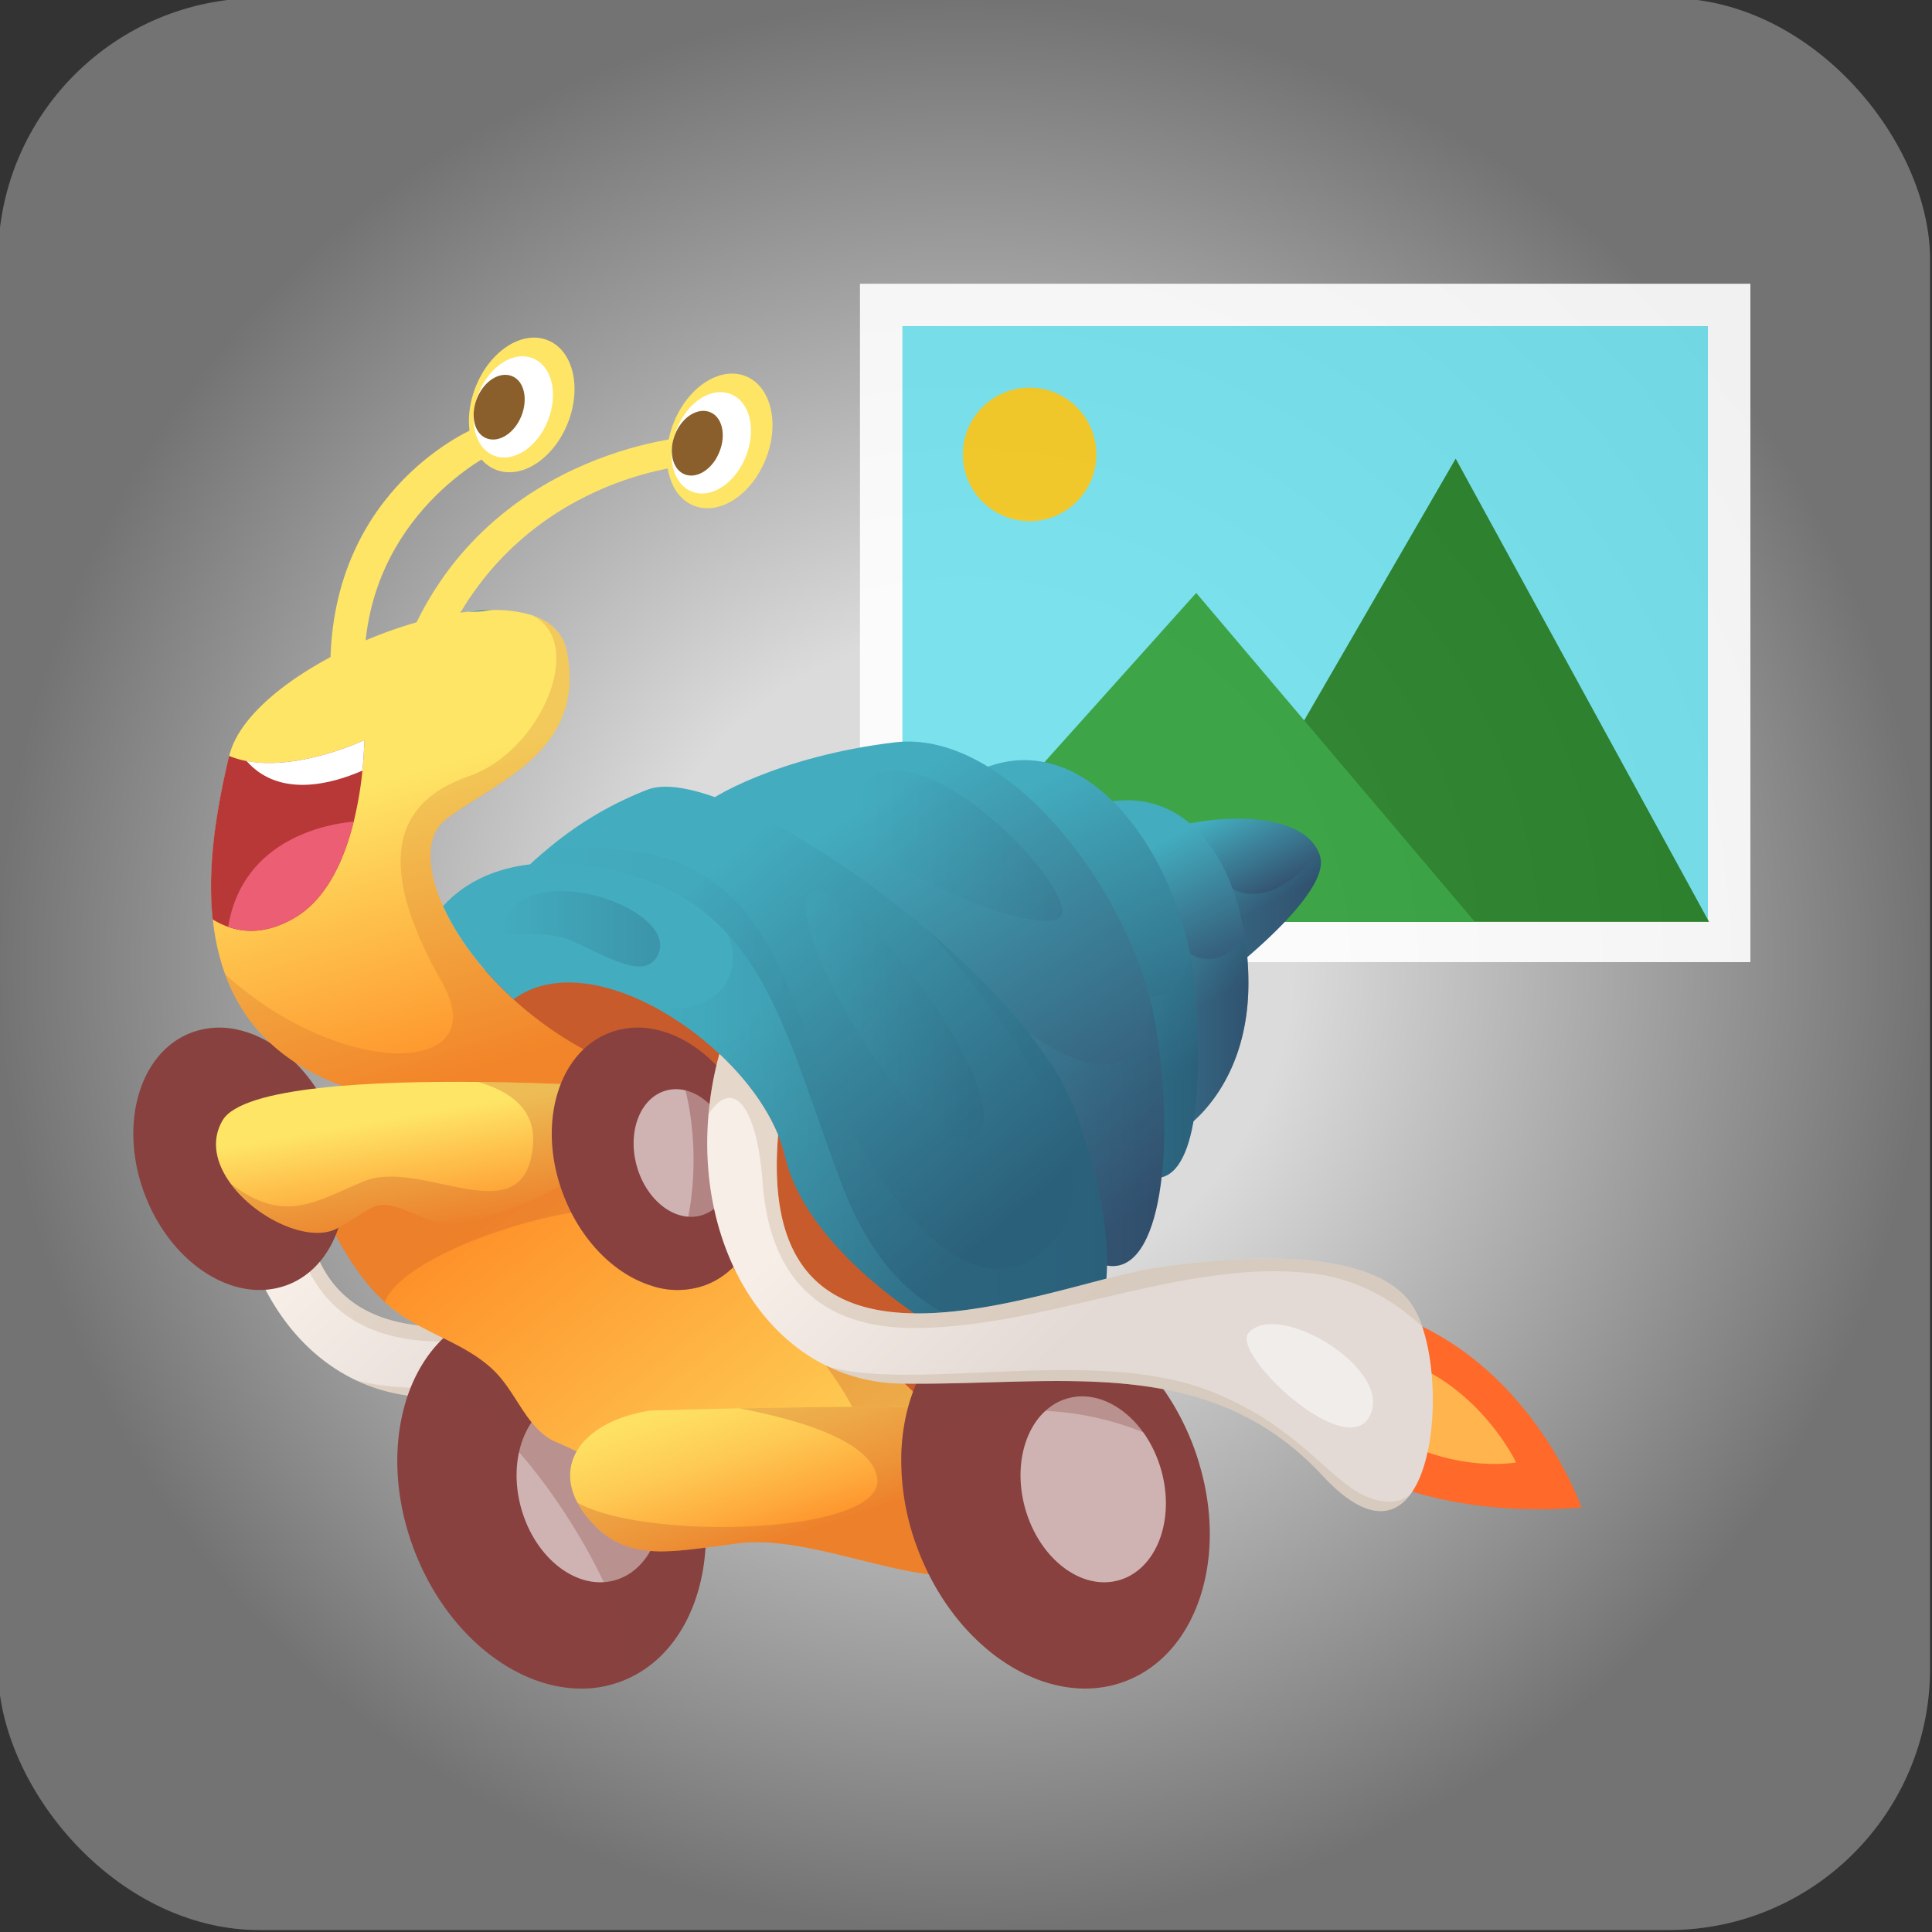<?xml version="1.0" encoding="UTF-8"?>
<svg xmlns="http://www.w3.org/2000/svg" xmlns:xlink="http://www.w3.org/1999/xlink" width="500" height="500" viewBox="0 0 500 500">
  <rect x="0" y="0" width="500" height="500" fill="#333333" stroke="none"/>
  <defs>
    <style>
      .cls-1 {
        isolation: isolate;
      }

      .cls-2 {
        fill: url(#Unbenannter_Verlauf_38);
      }

      .cls-3 {
        opacity: 0.9;
      }

      .cls-4 {
        fill: #71e2ef;
      }

      .cls-13, .cls-5 {
        fill: #fff;
      }

      .cls-6 {
        fill: #207d22;
      }

      .cls-7 {
        fill: #2ca038;
      }

      .cls-8 {
        fill: #f6c91c;
      }

      .cls-9 {
        fill: #ff6929;
      }

      .cls-10 {
        fill: #ffe666;
        opacity: 0.6;
      }

      .cls-11 {
        fill: url(#linear-gradient);
      }

      .cls-12 {
        fill: #bda488;
      }

      .cls-12, .cls-17, .cls-19, .cls-30, .cls-42 {
        opacity: 0.3;
      }

      .cls-12, .cls-17, .cls-19, .cls-22, .cls-28, .cls-30, .cls-32, .cls-34, .cls-36, .cls-38, .cls-40 {
        mix-blend-mode: multiply;
      }

      .cls-13 {
        opacity: 0.5;
      }

      .cls-14, .cls-19, .cls-22 {
        fill: #c75b2c;
      }

      .cls-15, .cls-17, .cls-28 {
        fill: #88413f;
      }

      .cls-16 {
        fill: #cfb3b2;
      }

      .cls-18 {
        fill: url(#linear-gradient-2);
      }

      .cls-20 {
        fill: url(#linear-gradient-3);
      }

      .cls-21 {
        fill: url(#linear-gradient-4);
      }

      .cls-22, .cls-34, .cls-36, .cls-38, .cls-43, .cls-44 {
        opacity: 0.2;
      }

      .cls-23 {
        fill: #b83737;
      }

      .cls-24 {
        fill: #eb5e73;
      }

      .cls-25 {
        fill: #fee566;
      }

      .cls-26 {
        fill: #8a5f2b;
      }

      .cls-27 {
        fill: url(#linear-gradient-5);
      }

      .cls-28, .cls-32, .cls-40 {
        opacity: 0.4;
      }

      .cls-29 {
        fill: url(#linear-gradient-6);
      }

      .cls-30 {
        fill: url(#linear-gradient-7);
      }

      .cls-31 {
        fill: url(#linear-gradient-8);
      }

      .cls-32 {
        fill: url(#linear-gradient-9);
      }

      .cls-33 {
        fill: url(#linear-gradient-10);
      }

      .cls-34 {
        fill: url(#linear-gradient-11);
      }

      .cls-35 {
        fill: url(#linear-gradient-12);
      }

      .cls-36 {
        fill: url(#linear-gradient-13);
      }

      .cls-37 {
        fill: url(#linear-gradient-14);
      }

      .cls-38 {
        fill: url(#linear-gradient-15);
      }

      .cls-39 {
        fill: url(#linear-gradient-16);
      }

      .cls-40 {
        fill: url(#linear-gradient-17);
      }

      .cls-41 {
        fill: url(#linear-gradient-18);
      }

      .cls-42, .cls-43, .cls-44 {
        mix-blend-mode: screen;
      }

      .cls-42 {
        fill: url(#linear-gradient-19);
      }

      .cls-43 {
        fill: url(#linear-gradient-20);
      }

      .cls-44 {
        fill: url(#linear-gradient-21);
      }

      .cls-45 {
        fill: url(#linear-gradient-22);
      }
    </style>
    <radialGradient id="Unbenannter_Verlauf_38" data-name="Unbenannter Verlauf 38" cx="249.5" cy="249.5" r="250" gradientUnits="userSpaceOnUse">
      <stop offset="0.34" stop-color="#dbdbdb"></stop>
      <stop offset="1" stop-color="#737373"></stop>
    </radialGradient>
    <linearGradient id="linear-gradient" x1="113.49" y1="294.16" x2="160.65" y2="343.94" gradientUnits="userSpaceOnUse">
      <stop offset="0" stop-color="#f7eee8"></stop>
      <stop offset="1" stop-color="#e3dad5"></stop>
    </linearGradient>
    <linearGradient id="linear-gradient-2" x1="134.32" y1="304.9" x2="227.75" y2="421.9" gradientUnits="userSpaceOnUse">
      <stop offset="0" stop-color="#fe9029"></stop>
      <stop offset="0.7" stop-color="#fecb53"></stop>
      <stop offset="1" stop-color="#fee566"></stop>
    </linearGradient>
    <linearGradient id="linear-gradient-3" x1="207.12" y1="397.6" x2="192.01" y2="352.24" gradientUnits="userSpaceOnUse">
      <stop offset="0" stop-color="#fe9029"></stop>
      <stop offset="0.22" stop-color="#feaa3c"></stop>
      <stop offset="0.54" stop-color="#feca53"></stop>
      <stop offset="0.82" stop-color="#fede61"></stop>
      <stop offset="1" stop-color="#fee566"></stop>
    </linearGradient>
    <linearGradient id="linear-gradient-4" x1="96.04" y1="188.79" x2="122.24" y2="277" gradientUnits="userSpaceOnUse">
      <stop offset="0.15" stop-color="#fee566"></stop>
      <stop offset="0.4" stop-color="#fecb53"></stop>
      <stop offset="1" stop-color="#fe9029"></stop>
    </linearGradient>
    <linearGradient id="linear-gradient-5" x1="112.07" y1="319.06" x2="106.83" y2="288.49" xlink:href="#linear-gradient-2"></linearGradient>
    <linearGradient id="linear-gradient-6" x1="317.24" y1="209.94" x2="329.47" y2="233.52" gradientUnits="userSpaceOnUse">
      <stop offset="0" stop-color="#43acbf"></stop>
      <stop offset="0.39" stop-color="#3c859c"></stop>
      <stop offset="1" stop-color="#324a69"></stop>
    </linearGradient>
    <linearGradient id="linear-gradient-7" x1="313.88" y1="235.49" x2="341.88" y2="235.49" gradientUnits="userSpaceOnUse">
      <stop offset="0" stop-color="#43acbf"></stop>
      <stop offset="0.22" stop-color="#3e9baf"></stop>
      <stop offset="1" stop-color="#2b607a"></stop>
    </linearGradient>
    <linearGradient id="linear-gradient-8" x1="292.74" y1="221.89" x2="311.95" y2="259.44" xlink:href="#linear-gradient-6"></linearGradient>
    <linearGradient id="linear-gradient-9" x1="299.8" y1="267.12" x2="323.09" y2="267.12" xlink:href="#linear-gradient-7"></linearGradient>
    <linearGradient id="linear-gradient-10" x1="267.5" y1="203.26" x2="310.3" y2="292.34" gradientUnits="userSpaceOnUse">
      <stop offset="0" stop-color="#43acbf"></stop>
      <stop offset="0.19" stop-color="#3e9baf"></stop>
      <stop offset="0.85" stop-color="#2b607a"></stop>
    </linearGradient>
    <linearGradient id="linear-gradient-11" x1="288.06" y1="276.43" x2="310.09" y2="276.43" xlink:href="#linear-gradient-7"></linearGradient>
    <linearGradient id="linear-gradient-12" x1="225.78" y1="207.49" x2="293.66" y2="313.61" xlink:href="#linear-gradient-6"></linearGradient>
    <linearGradient id="linear-gradient-13" x1="251.47" y1="290.9" x2="301.29" y2="290.9" xlink:href="#linear-gradient-7"></linearGradient>
    <linearGradient id="linear-gradient-14" x1="182.09" y1="226.99" x2="259.82" y2="316.95" xlink:href="#linear-gradient-7"></linearGradient>
    <linearGradient id="linear-gradient-15" x1="133.27" y1="283.66" x2="286.48" y2="283.66" xlink:href="#linear-gradient-7"></linearGradient>
    <linearGradient id="linear-gradient-16" x1="155.09" y1="244.16" x2="247.67" y2="356.83" gradientUnits="userSpaceOnUse">
      <stop offset="0.26" stop-color="#43acbf"></stop>
      <stop offset="0.42" stop-color="#3e9baf"></stop>
      <stop offset="1" stop-color="#2b607a"></stop>
    </linearGradient>
    <linearGradient id="linear-gradient-17" x1="169.76" y1="294.41" x2="260.21" y2="294.41" xlink:href="#linear-gradient-7"></linearGradient>
    <linearGradient id="linear-gradient-18" x1="235.76" y1="290.67" x2="282.92" y2="340.45" xlink:href="#linear-gradient"></linearGradient>
    <linearGradient id="linear-gradient-19" x1="130.03" y1="240.34" x2="170.86" y2="240.34" xlink:href="#linear-gradient-7"></linearGradient>
    <linearGradient id="linear-gradient-20" x1="208.53" y1="262.87" x2="254.63" y2="262.87" xlink:href="#linear-gradient-7"></linearGradient>
    <linearGradient id="linear-gradient-21" x1="220.24" y1="218.89" x2="274.92" y2="218.89" xlink:href="#linear-gradient-7"></linearGradient>
    <linearGradient id="linear-gradient-22" x1="121.18" y1="158.1" x2="127.39" y2="158.1" xlink:href="#linear-gradient-7"></linearGradient>
  </defs>
  <title>icon</title>
  <g class="cls-1">
    <g id="Ebene_1" data-name="Ebene 1">
      <rect class="cls-2" x="-0.5" y="-0.5" width="500" height="500" rx="67.66" ry="67.66"></rect>
      <g class="cls-3">
        <g>
          <rect class="cls-4" x="228.05" y="78.92" width="219.46" height="164.6"></rect>
          <path class="cls-5" d="M453,249H222.56V73.43H453ZM233.54,238H442V84.4H233.54Z"></path>
        </g>
        <polygon class="cls-6" points="442.3 238.57 376.73 118.7 307.34 238.57 442.3 238.57"></polygon>
        <polygon class="cls-7" points="381.69 238.57 309.58 153.45 233.26 238.57 381.69 238.57"></polygon>
        <circle class="cls-8" cx="266.46" cy="117.6" r="17.28"></circle>
      </g>
      <g>
        <g>
          <path class="cls-9" d="M227.6,383.11C254.38,397.66,287,393.59,287,393.59s-12.23-35.52-46-48.91S227.6,383.11,227.6,383.11Z"></path>
          <path class="cls-10" d="M232.26,371.46c19.21,14,37.84,10.48,37.84,10.48s-9.31-19.8-30.27-26.78S232.26,371.46,232.26,371.46Z"></path>
          <path class="cls-11" d="M242.69,390.24c-4.56,6.15-12,6.71-22.66-4.8-29.69-32-68.12-23.3-108.87-23.88a45.5,45.5,0,0,1-19.29-4.47c-21.17-10.2-33.39-36.5-30.81-65.26a87.51,87.51,0,0,1,2.81-15.58c6.73,6.31,12.2,13.63,15.2,21-6.2,73.52,71.35,38.12,98,34.27,15.84-2.28,54.13-6.53,65.66,9.12a23.33,23.33,0,0,1,3.07,6.29C250.09,359.54,249.53,381.09,242.69,390.24Z"></path>
          <path class="cls-12" d="M245.81,346.89c-5.92-5.75-15.52-12.13-27.53-13.71-33.18-4.37-68.12,13.54-103,14-26.24.33-38.43-14-40.18-37.55-1.53-20.65-7.94-27.16-14-17.77a87.51,87.51,0,0,1,2.81-15.58c6.73,6.31,12.2,13.63,15.2,21-6.2,73.52,71.35,38.12,98,34.27,15.84-2.28,54.13-6.53,65.66,9.12A23.33,23.33,0,0,1,245.81,346.89Z"></path>
          <path class="cls-12" d="M242.69,390.24c-4.56,6.15-12,6.71-22.66-4.8-29.69-32-68.12-23.3-108.87-23.88a45.5,45.5,0,0,1-19.29-4.47c22,6.67,68.63-5.22,98.47,6.22,27.33,10.48,33.18,28.38,46.72,28.82A8.29,8.29,0,0,0,242.69,390.24Z"></path>
          <path class="cls-13" d="M200.82,348.46c-4.54,5.34,25.32,33.63,31.44,21.4S208.24,339.73,200.82,348.46Z"></path>
        </g>
        <path class="cls-14" d="M122.22,254.14c-23.61,27.2,109.16,155.46,126.63,104.8S162.39,207.85,122.22,254.14Z"></path>
        <path class="cls-15" d="M160.89,435.08A28.85,28.85,0,0,1,150,437c-16.93-.21-34.59-14.33-42.81-35.85-5.14-13.45-5.59-27.21-2.17-38.42,3.25-10.66,10-19,19.58-22.69,19.63-7.5,43.69,7.7,53.71,33.93S180.54,427.59,160.89,435.08Z"></path>
        <path class="cls-16" d="M170.11,380.49c3.65,13-1.28,25.76-11,28.49s-20.57-5.6-24.22-18.6,1.29-25.76,11-28.49S166.47,367.49,170.11,380.49Z"></path>
        <path class="cls-17" d="M160.89,435.08A28.85,28.85,0,0,1,150,437c5.46-.2,9.85-1.72,11.53-5.56C167.4,418,123.14,346.3,105,362.72c3.25-10.66,10-19,19.58-22.69,19.63-7.5,43.69,7.7,53.71,33.93S180.54,427.59,160.89,435.08Z"></path>
        <path class="cls-18" d="M250.9,374.37c-1.42-1.38-13,1-14.85,1.18-3.36.27-6.71.53-10.06.81q-11.75.92-23.5,1.85-16.11,1.26-32.24,2.55a30.56,30.56,0,0,1-10.9-.86c-4.75-1.32-8.73-3.86-15.34-6.65-7.12-3-9.86-11.53-15-17.29-6.81-7.65-17.62-10.2-25.95-16.16a35.89,35.89,0,0,1-3.44-2.8c-5.4-4.9-9.38-11.14-12.88-17.55-3.21-5.87-7.42-9.59-10.77-14.64C77,306.44,164.14,290,164.14,290S250.86,374.35,250.9,374.37Z"></path>
        <path class="cls-19" d="M250.9,374.37c-1.42-1.38-13,1-14.85,1.18-3.36.27-6.71.53-10.06.81a19.43,19.43,0,0,1-2.47-5.19c-6.11-20.09-37.55-48.91-54.14-56.77-14.59-6.92-65,9.14-69.8,22.6-5.4-4.9-9.38-11.14-12.88-17.55-3.21-5.87-7.42-9.59-10.77-14.64C77,306.44,164.14,290,164.14,290S250.86,374.35,250.9,374.37Z"></path>
        <path class="cls-20" d="M250.48,407.55c-15.95,2.34-41.09-10.48-59.48-8.14s-29.41,5.24-39.23-7a22.35,22.35,0,0,1-2.32-3.51c-5.87-11,2.25-21.23,18.88-23.86,0,0,10.11-.28,23-.56,18.88-.39,43.77-.72,51.77,0C256.61,365.63,266.42,405.23,250.48,407.55Z"></path>
        <path class="cls-19" d="M250.48,407.55c-15.95,2.34-41.09-10.48-59.48-8.14s-29.41,5.24-39.23-7a22.35,22.35,0,0,1-2.32-3.51c17.8,10,79.87,8.22,77.57-6.4-1.5-9.57-20.16-15.07-35.67-18,18.88-.39,43.77-.72,51.77,0C256.61,365.63,266.42,405.23,250.48,407.55Z"></path>
        <path class="cls-15" d="M74.39,332.53a2.92,2.92,0,0,1-.38.14c-13.42,4.82-29.7-5.6-36.51-23.46-6.88-18-1.52-36.8,12-41.95A20.85,20.85,0,0,1,62,266.61C72,269,81.52,277.93,86.36,290.56,93.24,308.59,87.87,327.38,74.39,332.53Z"></path>
        <path class="cls-17" d="M74.39,332.53a2.92,2.92,0,0,1-.38.14c5-13.81,3.82-50.69-12-66.06C72,269,81.52,277.93,86.36,290.56,93.24,308.59,87.87,327.38,74.39,332.53Z"></path>
        <path class="cls-21" d="M156.28,274.23c-7.29,7.28-18.34,22.7-64.63,7.86C72.82,276,62.93,265,58.27,252.15a59.06,59.06,0,0,1-3.18-14.22c-1.59-15,1.5-30.57,4.24-42.3,4-17,37.47-34.43,61.85-37.33a59.25,59.25,0,0,1,6.21-.42,32.17,32.17,0,0,1,10.25,1.34.06.06,0,0,1,.05,0c4.77,1.57,8,4.56,9,9.31,5.24,26.2-19.21,34.06-31.44,43.67S120.76,257.63,156.28,274.23Z"></path>
        <path class="cls-22" d="M156.28,274.23c-7.29,7.28-18.34,22.7-64.63,7.86C72.82,276,62.93,265,58.27,252.15c30.22,27.32,70,26.55,56.08,2-14.84-26.2-15.72-45.41,7-53.27,18.87-6.54,30.5-34.78,16.35-41.63,4.77,1.57,8,4.56,9,9.31,5.24,26.2-19.21,34.06-31.44,43.67S120.76,257.63,156.28,274.23Z"></path>
        <path class="cls-15" d="M291.31,435.08c-19.65,7.51-43.7-7.7-53.71-33.94a64.58,64.58,0,0,1-4.35-24c.28-17.24,8.2-31.91,21.77-37.08,19.63-7.5,43.68,7.7,53.71,33.93.61,1.61,1.17,3.24,1.64,4.86C317.74,403.5,309.74,428,291.31,435.08Z"></path>
        <path class="cls-16" d="M300.53,380.49c3.65,13-1.28,25.76-11,28.49s-20.57-5.6-24.22-18.6,1.29-25.76,11-28.49S296.89,367.49,300.53,380.49Z"></path>
        <path class="cls-17" d="M310.37,378.82c-16.49-12.93-53.55-22.25-77.12-1.71.28-17.24,8.2-31.91,21.77-37.08,19.63-7.5,43.68,7.7,53.71,33.93C309.34,375.57,309.9,377.2,310.37,378.82Z"></path>
        <path class="cls-23" d="M94.27,191.56s0,3.16-.47,7.87a95.82,95.82,0,0,1-2.26,13.19c-2.39,9.66-6.88,20-15.32,24.93-6.88,4-12.66,3.93-17.17,2.32a19.7,19.7,0,0,1-4-1.94c-1.59-15,1.5-30.57,4.24-42.3a23.08,23.08,0,0,0,4.41,1.31h0C77.32,199.56,94.27,191.56,94.27,191.56Z"></path>
        <path class="cls-24" d="M91.54,212.62c-2.39,9.66-6.88,20-15.32,24.93-6.88,4-12.66,3.93-17.17,2.32C62.77,216.76,85.38,213.16,91.54,212.62Z"></path>
        <path class="cls-5" d="M94.27,191.56s0,3.16-.47,7.87c-7.92,3.46-21.49,7.18-30-2.49C77.32,199.56,94.27,191.56,94.27,191.56Z"></path>
        <path class="cls-25" d="M103.58,171.17C122.8,116.44,178.69,113,178.69,113l-1.16,7.57s-47.16,3.49-65.21,52.4C105.91,178.16,103.58,171.17,103.58,171.17Z"></path>
        <path class="cls-25" d="M94.27,171.75C94.85,132.74,128,117,128,117l-4.66-6.4s-37.85,15.14-37.85,62.3C90.19,179.9,94.27,171.75,94.27,171.75Z"></path>
        <path class="cls-25" d="M198.15,118.87c-3.7,9.26-12,14.63-18.6,12s-8.89-12.27-5.18-21.52,12-14.62,18.6-12S201.86,109.62,198.15,118.87Z"></path>
        <path class="cls-5" d="M193,118.2c-2.79,7-9.05,11-14,9S172.35,118,175.14,111s9-11,14-9S195.8,111.25,193,118.2Z"></path>
        <path class="cls-26" d="M186.16,117c-1.78,4.45-5.79,7-8.95,5.77s-4.28-5.9-2.5-10.36,5.8-7,9-5.77S188,112.53,186.16,117Z"></path>
        <path class="cls-25" d="M146.92,109.56c-3.71,9.25-12,14.62-18.61,12s-8.88-12.26-5.18-21.52,12-14.62,18.6-12S150.62,100.31,146.92,109.56Z"></path>
        <path class="cls-5" d="M141.78,108.89c-2.79,7-9.05,11-14,9s-6.68-9.22-3.9-16.17,9-11,14-9S144.56,101.93,141.78,108.89Z"></path>
        <path class="cls-26" d="M134.93,107.67c-1.79,4.46-5.8,7-9,5.78s-4.28-5.91-2.49-10.36,5.79-7,9-5.78S136.71,103.22,134.93,107.67Z"></path>
        <path class="cls-27" d="M158,281.21l-3.49,20.09S124,321.39,110,315.27s-11.36-3.49-22.71,2.62c-7.27,3.92-21-2.53-27.6-11.58-3.74-5.1-5.24-11-2.09-16.36,5.15-8.75,39.12-10.22,66.14-9.94C142.56,280.18,158,281.21,158,281.21Z"></path>
        <path class="cls-19" d="M158,281.21l-3.49,20.09S124,321.39,110,315.27s-11.36-3.49-22.71,2.62c-7.27,3.92-21-2.53-27.6-11.58,14.05,10.78,22.19,4.46,34.59-.64,14.84-6.12,41.92,14.85,43.67-9.61.62-8.89-5.79-13.62-14.21-16.05C142.56,280.18,158,281.21,158,281.21Z"></path>
        <path class="cls-15" d="M182.69,332.53a21.18,21.18,0,0,1-13.89.28c-9.47-2.85-18.39-11.51-23-23.6-6.89-18-1.52-36.8,12-41.95a20.78,20.78,0,0,1,12.7-.61h0c9.87,2.46,19.35,11.33,24.17,23.91C201.53,308.59,196.17,327.38,182.69,332.53Z"></path>
        <path class="cls-16" d="M189,295c2.5,8.93-.89,17.69-7.57,19.56s-14.13-3.84-16.63-12.77.88-17.69,7.56-19.56S186.51,286.11,189,295Z"></path>
        <path class="cls-28" d="M182.69,332.53a21.18,21.18,0,0,1-13.89.28c12.17-6.76,15.53-47.86,1.68-66.16,9.87,2.46,19.35,11.33,24.17,23.91C201.53,308.59,196.17,327.38,182.69,332.53Z"></path>
        <path class="cls-29" d="M319.59,250.35l-5.71-14.41v0L305,213.67c17.78-3.9,32.93-1.4,36.3,7a8.11,8.11,0,0,1,.38,1.21C344.05,231.14,319.59,250.35,319.59,250.35Z"></path>
        <path class="cls-30" d="M319.59,250.35l-5.71-14.41v0c.74-5.27,1.35-8.85,1.35-8.85s9.74,13,26.11-6.45a8.11,8.11,0,0,1,.38,1.21C344.05,231.14,319.59,250.35,319.59,250.35Z"></path>
        <path class="cls-31" d="M323.09,254.44c0,27.35-16.89,37.83-16.89,37.83s-2.59-14.93-6.4-32.28c-4.64-21.26-11.12-46.11-16.89-51.56,22.15-6.39,35.57,11.35,39.18,33.54A77.72,77.72,0,0,1,323.09,254.44Z"></path>
        <path class="cls-32" d="M323.09,254.44c0,27.35-16.89,37.83-16.89,37.83s-2.59-14.93-6.4-32.28c1-4.91,2.38-10.34,4.07-16.33,8.42,8.42,14.62,3.53,18.22-1.69A77.72,77.72,0,0,1,323.09,254.44Z"></path>
        <path class="cls-33" d="M296.89,304.5c-2.27-.68-5.35-5.07-8.83-11.71-14.28-27.42-35.42-93.09-35.42-93.09,27.11-13,50.18,18.93,55.58,48.31.39,2.16.7,4.31.89,6.43C312,285.28,308.54,308,296.89,304.5Z"></path>
        <path class="cls-34" d="M296.89,304.5c-2.27-.68-5.35-5.07-8.83-11.71L289.9,255c10.74,8.06,16.31-1.94,18.32-7,.39,2.16.7,4.31.89,6.43C312,285.28,308.54,308,296.89,304.5Z"></path>
        <path class="cls-35" d="M285.24,327.21c-2.73-.88-8.06-5.56-14.92-12.58C240.48,284.06,181.6,209,181.6,209c1.17-2.34,20.39-13.39,50.08-16.89,27.79-3.26,58.11,34.76,66.18,67.32.56,2.24,1,4.45,1.35,6.62C304.45,299.85,299.8,331.87,285.24,327.21Z"></path>
        <path class="cls-36" d="M285.24,327.21c-2.73-.88-8.06-5.56-14.92-12.58-17.91-30.71-18.85-60.49-18.85-60.49,27.88,29.24,46.24,25.66,46.39,5.31.56,2.24,1,4.45,1.35,6.62C304.45,299.85,299.8,331.87,285.24,327.21Z"></path>
        <path class="cls-37" d="M284.66,339.43s-21,11.65-32,7.58S220,329,209,301.6s-48.9-71.62-75.7-74a87,87,0,0,1,8.39-7.86,91.28,91.28,0,0,1,26-15.42c12.38-4.59,45.64,13.61,72.82,36.82,17.54,15,32.56,32.05,37.8,46.44C291.65,324.31,284.66,339.43,284.66,339.43Z"></path>
        <path class="cls-38" d="M284.66,339.43s-21,11.65-32,7.58S220,329,209,301.6s-48.9-71.62-75.7-74a87,87,0,0,1,8.39-7.86c36.64-2.5,52.59,8.44,65.27,43.09,13.1,35.81,41.92,83.85,65.5,58.52,17.92-19.25-15.09-61.17-32-80.21,17.54,15,32.56,32.05,37.8,46.44C291.65,324.31,284.66,339.43,284.66,339.43Z"></path>
        <path class="cls-39" d="M260.21,343.52,248,347s-38.43-20.38-44.84-47.75c-3.39-14.45-17.66-29.89-33.38-38.4-13.12-7.1-27.23-9.37-36.87-2.23-8.53-7.76-14.74-16.35-18.24-24.14,5.82-6.41,18.76-15,44.25-9.17,13.11,3,22.37,8.68,29.46,16.49,13.7,15.05,19.37,38,29.35,64.43C232.83,346.42,260.21,343.52,260.21,343.52Z"></path>
        <path class="cls-40" d="M260.21,343.52,248,347s-38.43-20.38-44.84-47.75c-3.39-14.45-17.66-29.89-33.38-38.4,16.61,1.86,22.71-8.94,18.6-19.05,13.7,15.05,19.37,38,29.35,64.43C232.83,346.42,260.21,343.52,260.21,343.52Z"></path>
        <path class="cls-13" d="M308.45,343.9c-3.85,3.88,9.79,13.55,12.83,11.64S311.62,340.7,308.45,343.9Z"></path>
        <g>
          <path class="cls-9" d="M349.87,379.61c26.78,14.56,59.39,10.48,59.39,10.48s-12.23-35.51-46-48.91S349.87,379.61,349.87,379.61Z"></path>
          <path class="cls-10" d="M354.53,368c19.21,14,37.84,10.48,37.84,10.48s-9.31-19.8-30.27-26.79S354.53,368,354.53,368Z"></path>
          <path class="cls-41" d="M365,386.75c-4.56,6.15-12,6.71-22.66-4.8-29.69-32-68.12-23.3-108.87-23.88a45.8,45.8,0,0,1-19.29-4.47c-21.17-10.2-33.39-36.51-30.81-65.26a87.35,87.35,0,0,1,2.81-15.58c6.73,6.31,12.2,13.62,15.2,21-6.2,73.52,71.35,38.11,98,34.27,15.84-2.29,54.13-6.53,65.66,9.12a23.33,23.33,0,0,1,3.07,6.29C372.36,356,371.8,377.6,365,386.75Z"></path>
          <path class="cls-12" d="M368.08,343.4c-5.92-5.75-15.52-12.13-27.53-13.71-33.18-4.37-68.12,13.53-103,14-26.24.33-38.43-14-40.18-37.56-1.53-20.64-7.94-27.16-14-17.76a87.35,87.35,0,0,1,2.81-15.58c6.73,6.31,12.2,13.62,15.2,21-6.2,73.52,71.35,38.11,98,34.27,15.84-2.29,54.13-6.53,65.66,9.12A23.33,23.33,0,0,1,368.08,343.4Z"></path>
          <path class="cls-12" d="M365,386.75c-4.56,6.15-12,6.71-22.66-4.8-29.69-32-68.12-23.3-108.87-23.88a45.8,45.8,0,0,1-19.29-4.47c22,6.67,68.63-5.22,98.47,6.22,27.33,10.48,33.18,28.38,46.72,28.82A8.29,8.29,0,0,0,365,386.75Z"></path>
          <path class="cls-13" d="M323.09,345c-4.54,5.33,25.32,33.62,31.44,21.4S330.51,336.24,323.09,345Z"></path>
        </g>
        <path class="cls-42" d="M130.08,240.17c4.32-19.44,46.28-5.24,40.17,7-3.21,6.42-12,1-21.83-3.49C139.49,239.6,129.24,243.9,130.08,240.17Z"></path>
        <path class="cls-43" d="M209.55,231.43c-7.64,7.64,29.69,71.62,42.79,62.88S218.28,222.7,209.55,231.43Z"></path>
        <path class="cls-44" d="M221.78,204.36c-11.53,15.59,45.41,38.43,52.4,33.19S236.62,184.27,221.78,204.36Z"></path>
        <path class="cls-45" d="M125.71,158.07a23.41,23.41,0,0,1-4.53.23,59.25,59.25,0,0,1,6.21-.42C126.84,157.93,126.29,158,125.71,158.07Z"></path>
      </g>
    </g>
  </g>
</svg>
